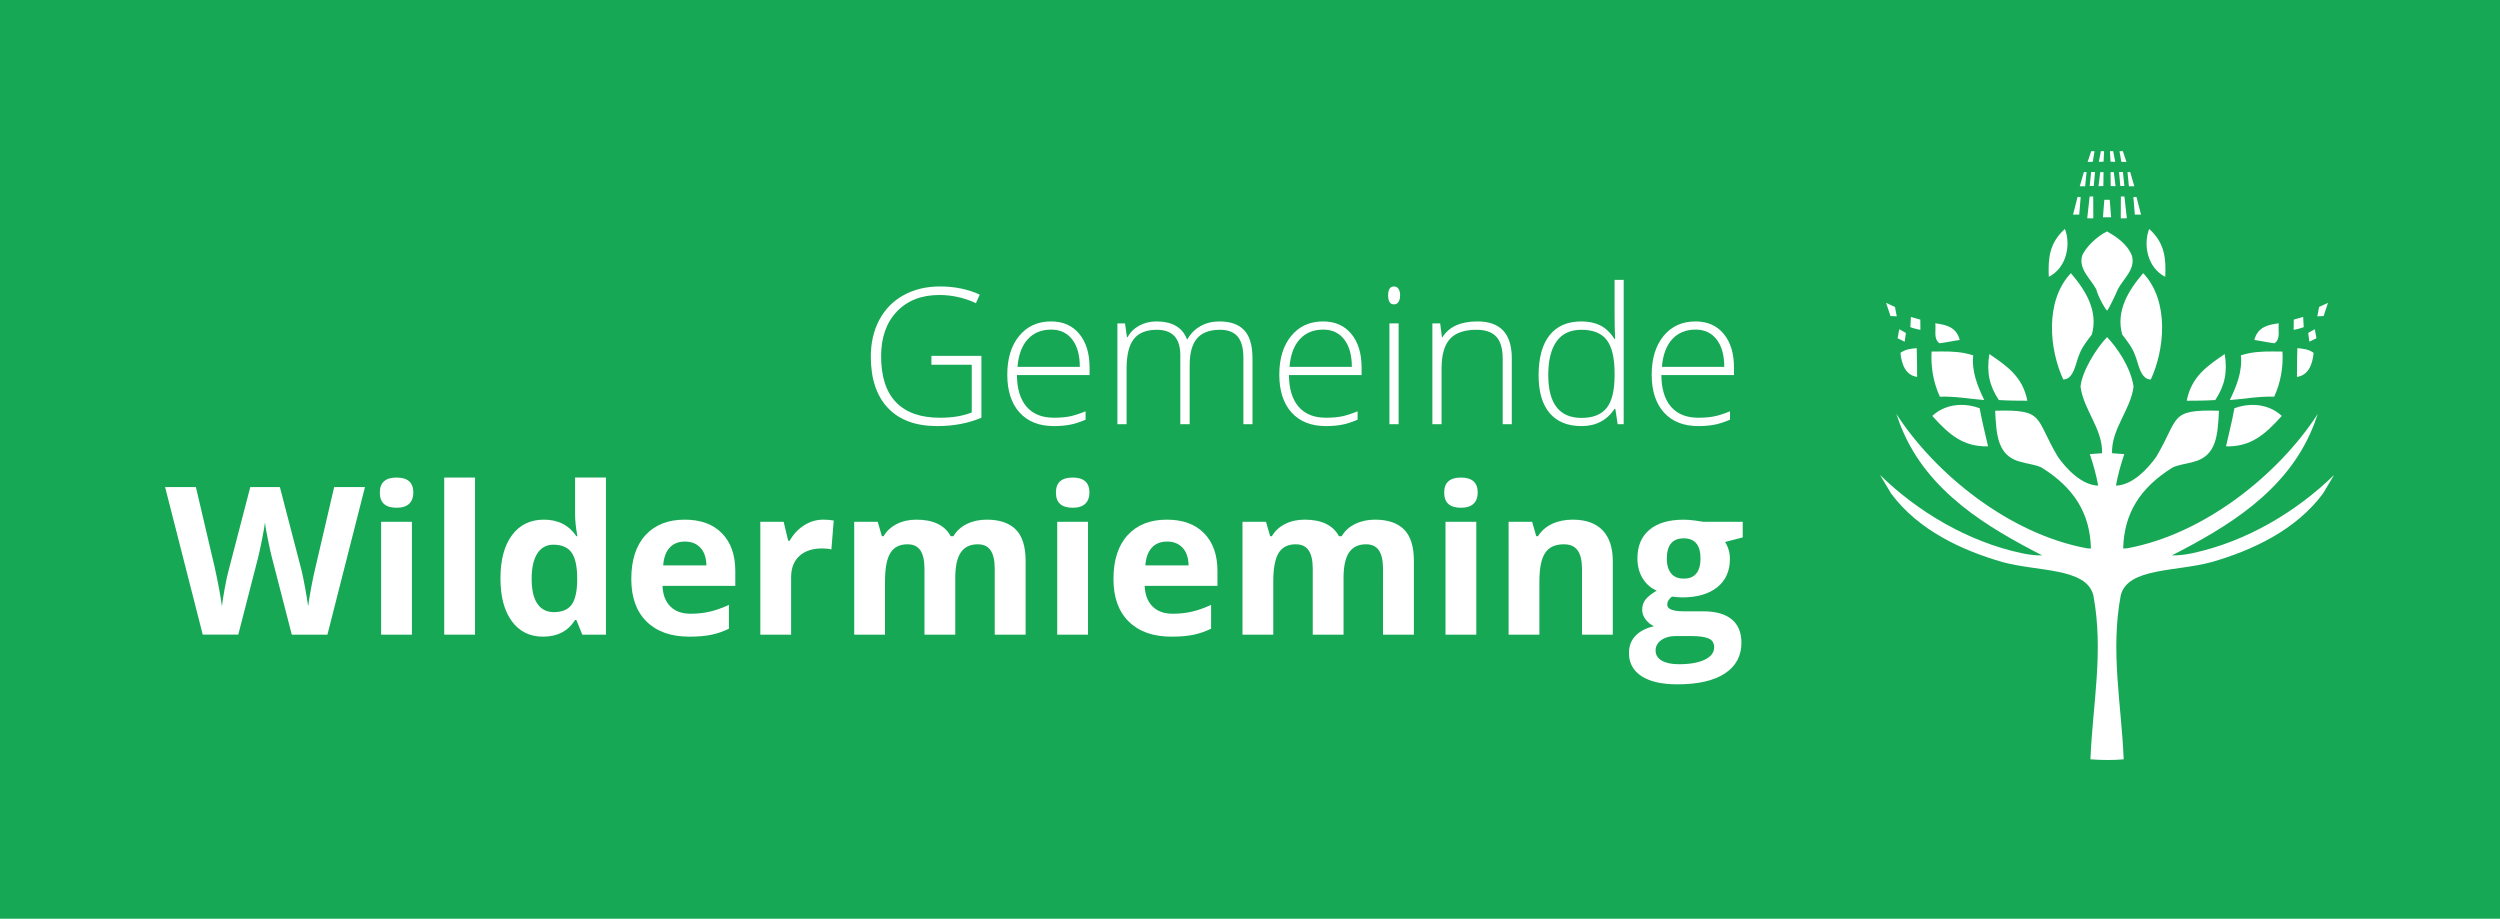 <?xml version="1.0" encoding="utf-8"?>
<!-- Generator: Adobe Illustrator 24.0.1, SVG Export Plug-In . SVG Version: 6.00 Build 0)  -->
<svg version="1.0" id="Ebene_1" xmlns="http://www.w3.org/2000/svg" xmlns:xlink="http://www.w3.org/1999/xlink" x="0px" y="0px"
	 viewBox="0 0 411.11 151.076" enable-background="new 0 0 411.11 151.076" xml:space="preserve">
<rect fill="#17A856" width="411.606" height="151.076"/>
<g>
	<g>
		<path fill="#FFFFFF" d="M153.163,58.518h8.223v10.176c-2.156,0.915-4.582,1.373-7.277,1.373
			c-3.519,0-6.217-0.994-8.094-2.983c-1.877-1.988-2.814-4.803-2.814-8.444c0-2.268,0.465-4.279,1.396-6.034
			c0.931-1.755,2.263-3.11,3.997-4.066c1.734-0.956,3.725-1.434,5.973-1.434c2.431,0,4.613,0.448,6.545,1.342
			l-0.625,1.404c-1.933-0.895-3.937-1.343-6.011-1.343c-2.939,0-5.271,0.908-6.995,2.724
			c-1.724,1.815-2.586,4.264-2.586,7.346c0,3.356,0.818,5.881,2.456,7.575c1.638,1.694,4.043,2.541,7.216,2.541
			c2.055,0,3.799-0.29,5.233-0.87V59.983h-6.637V58.518z"/>
		<path fill="#FFFFFF" d="M173.301,70.067c-2.41,0-4.29-0.742-5.637-2.228c-1.348-1.485-2.022-3.565-2.022-6.24
			c0-2.644,0.651-4.763,1.953-6.354c1.302-1.592,3.056-2.388,5.263-2.388c1.953,0,3.494,0.682,4.623,2.044
			c1.129,1.363,1.693,3.214,1.693,5.553v1.221H167.229c0.02,2.278,0.551,4.018,1.594,5.218
			c1.042,1.2,2.535,1.8,4.478,1.8c0.946,0,1.777-0.066,2.495-0.198c0.717-0.132,1.625-0.417,2.723-0.855v1.373
			c-0.935,0.407-1.8,0.684-2.593,0.832C175.132,69.994,174.257,70.067,173.301,70.067z M172.858,54.201
			c-1.597,0-2.878,0.526-3.845,1.579s-1.531,2.571-1.693,4.554h10.252c0-1.922-0.417-3.425-1.251-4.508
			C175.488,54.742,174.333,54.201,172.858,54.201z"/>
		<path fill="#FFFFFF" d="M204.47,69.762V58.884c0-1.617-0.315-2.797-0.946-3.54
			c-0.631-0.742-1.597-1.114-2.899-1.114c-1.699,0-2.955,0.468-3.769,1.404c-0.814,0.936-1.22,2.405-1.22,4.409
			v9.718h-1.541V58.427c0-2.797-1.282-4.196-3.845-4.196c-1.739,0-3.005,0.506-3.799,1.518
			c-0.793,1.012-1.19,2.632-1.19,4.859v9.154h-1.51v-16.584h1.251l0.32,2.273h0.091
			c0.458-0.824,1.109-1.462,1.953-1.915s1.774-0.679,2.792-0.679c2.614,0,4.292,0.982,5.035,2.945h0.061
			c0.539-0.946,1.264-1.673,2.174-2.182c0.91-0.508,1.945-0.763,3.104-0.763c1.81,0,3.168,0.483,4.074,1.45
			s1.358,2.502,1.358,4.607v10.847H204.47z"/>
		<path fill="#FFFFFF" d="M218.033,70.067c-2.41,0-4.29-0.742-5.637-2.228c-1.348-1.485-2.022-3.565-2.022-6.24
			c0-2.644,0.651-4.763,1.953-6.354c1.302-1.592,3.056-2.388,5.263-2.388c1.953,0,3.494,0.682,4.623,2.044
			c1.129,1.363,1.693,3.214,1.693,5.553v1.221h-11.946c0.02,2.278,0.551,4.018,1.594,5.218
			c1.042,1.2,2.535,1.8,4.478,1.8c0.946,0,1.777-0.066,2.495-0.198c0.717-0.132,1.625-0.417,2.723-0.855v1.373
			c-0.935,0.407-1.8,0.684-2.593,0.832C219.864,69.994,218.989,70.067,218.033,70.067z M217.59,54.201
			c-1.597,0-2.878,0.526-3.845,1.579s-1.531,2.571-1.693,4.554h10.252c0-1.922-0.417-3.425-1.251-4.508
			C220.22,54.742,219.065,54.201,217.59,54.201z"/>
		<path fill="#FFFFFF" d="M228.27,48.571c0-0.976,0.32-1.464,0.961-1.464c0.315,0,0.561,0.127,0.74,0.381
			c0.178,0.254,0.267,0.615,0.267,1.083c0,0.458-0.089,0.819-0.267,1.083c-0.178,0.265-0.425,0.397-0.74,0.397
			C228.59,50.051,228.27,49.558,228.27,48.571z M229.994,69.762h-1.51v-16.584h1.51V69.762z"/>
		<path fill="#FFFFFF" d="M247.112,69.762V59.006c0-1.668-0.351-2.881-1.053-3.639
			c-0.702-0.757-1.79-1.137-3.265-1.137c-1.983,0-3.435,0.501-4.356,1.503c-0.921,1.002-1.381,2.627-1.381,4.875
			v9.154h-1.51v-16.584h1.281l0.29,2.273h0.091c1.078-1.729,2.996-2.594,5.752-2.594c3.763,0,5.645,2.019,5.645,6.057
			v10.847H247.112z"/>
		<path fill="#FFFFFF" d="M260.049,52.858c1.2,0,2.238,0.219,3.112,0.656c0.875,0.438,1.658,1.185,2.35,2.243h0.092
			c-0.06-1.282-0.092-2.538-0.092-3.769V46.023h1.495v23.739h-0.991l-0.382-2.533h-0.122
			c-1.261,1.892-3.071,2.838-5.431,2.838c-2.289,0-4.038-0.712-5.249-2.136c-1.21-1.424-1.815-3.499-1.815-6.225
			c0-2.868,0.601-5.06,1.801-6.575S257.761,52.858,260.049,52.858z M260.049,54.231
			c-1.81,0-3.171,0.636-4.081,1.907s-1.365,3.118-1.365,5.538c0,4.699,1.825,7.048,5.478,7.048
			c1.871,0,3.244-0.544,4.119-1.632c0.874-1.088,1.312-2.883,1.312-5.386v-0.259c0-2.563-0.43-4.406-1.289-5.53
			S261.972,54.231,260.049,54.231z"/>
		<path fill="#FFFFFF" d="M279.272,70.067c-2.41,0-4.29-0.742-5.638-2.228c-1.348-1.485-2.022-3.565-2.022-6.24
			c0-2.644,0.651-4.763,1.953-6.354s3.057-2.388,5.264-2.388c1.953,0,3.493,0.682,4.623,2.044
			c1.129,1.363,1.693,3.214,1.693,5.553v1.221h-11.946c0.021,2.278,0.552,4.018,1.595,5.218
			c1.042,1.2,2.534,1.8,4.478,1.8c0.946,0,1.777-0.066,2.494-0.198s1.625-0.417,2.724-0.855v1.373
			c-0.935,0.407-1.801,0.684-2.594,0.832S280.228,70.067,279.272,70.067z M278.83,54.201
			c-1.597,0-2.879,0.526-3.845,1.579c-0.967,1.053-1.531,2.571-1.693,4.554h10.252c0-1.922-0.417-3.425-1.251-4.508
			C281.459,54.742,280.305,54.201,278.83,54.201z"/>
	</g>
	<g>
		<path fill="#FFFFFF" d="M53.843,104.363h-5.86l-3.287-12.75c-0.122-0.454-0.33-1.392-0.623-2.814
			c-0.293-1.422-0.462-2.377-0.506-2.864c-0.066,0.598-0.232,1.558-0.498,2.88
			c-0.266,1.323-0.471,2.266-0.614,2.831l-3.271,12.717h-5.844l-6.192-24.271h5.064l3.104,13.248
			c0.542,2.446,0.935,4.565,1.179,6.358c0.066-0.631,0.218-1.607,0.457-2.93c0.238-1.322,0.462-2.349,0.672-3.08
			l3.536-13.597h4.864l3.536,13.597c0.155,0.609,0.349,1.539,0.581,2.789c0.232,1.251,0.409,2.324,0.531,3.221
			c0.11-0.863,0.288-1.94,0.531-3.229c0.243-1.289,0.465-2.333,0.664-3.129l3.088-13.248h5.064L53.843,104.363z"/>
		<path fill="#FFFFFF" d="M62.459,81.005c0-1.649,0.918-2.474,2.756-2.474c1.837,0,2.756,0.825,2.756,2.474
			c0,0.786-0.23,1.397-0.689,1.835c-0.46,0.438-1.148,0.656-2.067,0.656C63.377,83.495,62.459,82.665,62.459,81.005z
			 M67.738,104.363h-5.064V85.803h5.064V104.363z"/>
		<path fill="#FFFFFF" d="M78.114,104.363h-5.064v-25.832h5.064V104.363z"/>
		<path fill="#FFFFFF" d="M89.304,104.695c-2.181,0-3.893-0.847-5.138-2.54s-1.868-4.04-1.868-7.039
			c0-3.043,0.633-5.415,1.901-7.114c1.267-1.699,3.013-2.548,5.238-2.548c2.335,0,4.117,0.908,5.346,2.723h0.166
			c-0.255-1.383-0.382-2.617-0.382-3.702v-5.943h5.08v25.832h-3.885l-0.98-2.407h-0.216
			C93.415,103.782,91.661,104.695,89.304,104.695z M91.08,100.661c1.295,0,2.244-0.376,2.847-1.129
			c0.603-0.752,0.932-2.031,0.988-3.835v-0.548c0-1.992-0.307-3.42-0.921-4.283s-1.613-1.295-2.997-1.295
			c-1.129,0-2.006,0.479-2.631,1.436c-0.625,0.958-0.938,2.349-0.938,4.175s0.315,3.196,0.946,4.109
			S89.907,100.661,91.08,100.661z"/>
		<path fill="#FFFFFF" d="M113.343,104.695c-2.988,0-5.324-0.824-7.006-2.474c-1.683-1.649-2.523-3.984-2.523-7.006
			c0-3.11,0.777-5.514,2.333-7.213c1.555-1.699,3.705-2.548,6.45-2.548c2.623,0,4.665,0.747,6.126,2.241
			s2.191,3.559,2.191,6.192v2.457h-11.97c0.055,1.439,0.481,2.562,1.278,3.37
			c0.797,0.808,1.915,1.212,3.353,1.212c1.118,0,2.175-0.116,3.171-0.349s2.036-0.603,3.121-1.112v3.918
			c-0.886,0.443-1.832,0.772-2.839,0.988C116.021,104.588,114.792,104.695,113.343,104.695z M112.629,89.057
			c-1.074,0-1.915,0.34-2.523,1.021c-0.609,0.681-0.958,1.647-1.046,2.897h7.106
			c-0.022-1.25-0.349-2.216-0.98-2.897S113.702,89.057,112.629,89.057z"/>
		<path fill="#FFFFFF" d="M135.39,85.454c0.686,0,1.256,0.05,1.71,0.149l-0.382,4.748
			c-0.41-0.11-0.908-0.166-1.494-0.166c-1.616,0-2.875,0.415-3.777,1.245c-0.902,0.83-1.353,1.992-1.353,3.486v9.446
			h-5.064V85.803h3.835l0.747,3.121h0.249c0.575-1.04,1.353-1.878,2.333-2.515
			C133.173,85.773,134.238,85.454,135.39,85.454z"/>
		<path fill="#FFFFFF" d="M157.088,104.363h-5.064V93.523c0-1.339-0.224-2.343-0.672-3.013
			c-0.448-0.669-1.154-1.004-2.117-1.004c-1.295,0-2.236,0.476-2.822,1.428c-0.587,0.952-0.88,2.518-0.88,4.698
			v8.732h-5.064V85.803h3.868l0.681,2.374h0.282c0.498-0.852,1.217-1.519,2.158-2.001
			c0.94-0.481,2.019-0.722,3.237-0.722c2.778,0,4.659,0.908,5.644,2.723h0.448
			c0.498-0.863,1.231-1.533,2.2-2.009c0.968-0.476,2.061-0.714,3.279-0.714c2.103,0,3.694,0.54,4.773,1.619
			s1.619,2.809,1.619,5.188v12.102h-5.08V93.523c0-1.339-0.224-2.343-0.672-3.013
			c-0.448-0.669-1.154-1.004-2.117-1.004c-1.24,0-2.167,0.443-2.781,1.328c-0.614,0.886-0.921,2.291-0.921,4.217
			V104.363z"/>
		<path fill="#FFFFFF" d="M173.64,81.005c0-1.649,0.918-2.474,2.756-2.474c1.837,0,2.756,0.825,2.756,2.474
			c0,0.786-0.23,1.397-0.689,1.835c-0.46,0.438-1.148,0.656-2.067,0.656
			C174.558,83.495,173.64,82.665,173.64,81.005z M178.919,104.363h-5.064V85.803h5.064V104.363z"/>
		<path fill="#FFFFFF" d="M192.632,104.695c-2.988,0-5.324-0.824-7.006-2.474c-1.683-1.649-2.523-3.984-2.523-7.006
			c0-3.11,0.777-5.514,2.333-7.213c1.555-1.699,3.705-2.548,6.45-2.548c2.623,0,4.665,0.747,6.126,2.241
			s2.191,3.559,2.191,6.192v2.457h-11.97c0.055,1.439,0.481,2.562,1.278,3.37
			c0.797,0.808,1.915,1.212,3.353,1.212c1.118,0,2.175-0.116,3.171-0.349s2.036-0.603,3.121-1.112v3.918
			c-0.886,0.443-1.832,0.772-2.839,0.988C195.31,104.588,194.082,104.695,192.632,104.695z M191.918,89.057
			c-1.074,0-1.915,0.34-2.523,1.021c-0.609,0.681-0.958,1.647-1.046,2.897h7.106
			c-0.022-1.25-0.349-2.216-0.98-2.897S192.991,89.057,191.918,89.057z"/>
		<path fill="#FFFFFF" d="M220.938,104.363h-5.064V93.523c0-1.339-0.224-2.343-0.672-3.013
			c-0.448-0.669-1.154-1.004-2.117-1.004c-1.295,0-2.236,0.476-2.822,1.428c-0.587,0.952-0.88,2.518-0.88,4.698
			v8.732h-5.064V85.803h3.868l0.681,2.374h0.282c0.498-0.852,1.217-1.519,2.158-2.001
			c0.94-0.481,2.019-0.722,3.237-0.722c2.778,0,4.659,0.908,5.644,2.723h0.448
			c0.498-0.863,1.231-1.533,2.2-2.009c0.968-0.476,2.061-0.714,3.279-0.714c2.103,0,3.694,0.54,4.773,1.619
			s1.619,2.809,1.619,5.188v12.102h-5.08V93.523c0-1.339-0.224-2.343-0.672-3.013
			c-0.448-0.669-1.154-1.004-2.117-1.004c-1.24,0-2.167,0.443-2.781,1.328c-0.614,0.886-0.921,2.291-0.921,4.217
			V104.363z"/>
		<path fill="#FFFFFF" d="M237.489,81.005c0-1.649,0.918-2.474,2.756-2.474c1.837,0,2.756,0.825,2.756,2.474
			c0,0.786-0.23,1.397-0.689,1.835c-0.46,0.438-1.148,0.656-2.067,0.656
			C238.408,83.495,237.489,82.665,237.489,81.005z M242.768,104.363h-5.064V85.803h5.064V104.363z"/>
		<path fill="#FFFFFF" d="M265.214,104.363h-5.064V93.523c0-1.339-0.238-2.343-0.714-3.013
			c-0.476-0.669-1.234-1.004-2.274-1.004c-1.417,0-2.44,0.473-3.071,1.419s-0.946,2.515-0.946,4.707v8.732h-5.064
			V85.803h3.868l0.681,2.374h0.282c0.565-0.896,1.342-1.574,2.333-2.034c0.99-0.459,2.116-0.689,3.378-0.689
			c2.158,0,3.796,0.584,4.914,1.752c1.118,1.168,1.677,2.853,1.677,5.055V104.363z"/>
		<path fill="#FFFFFF" d="M286.58,85.803v2.573l-2.905,0.747c0.531,0.83,0.797,1.76,0.797,2.789
			c0,1.992-0.694,3.544-2.083,4.657c-1.39,1.112-3.318,1.669-5.786,1.669l-0.913-0.05l-0.747-0.083
			c-0.52,0.398-0.78,0.841-0.78,1.328c0,0.731,0.93,1.096,2.789,1.096h3.154c2.036,0,3.589,0.438,4.657,1.312
			c1.067,0.875,1.602,2.158,1.602,3.852c0,2.169-0.904,3.852-2.714,5.047s-4.408,1.793-7.795,1.793
			c-2.59,0-4.568-0.451-5.935-1.353c-1.367-0.902-2.051-2.167-2.051-3.793c0-1.118,0.349-2.053,1.046-2.806
			s1.721-1.289,3.071-1.61c-0.52-0.221-0.974-0.584-1.361-1.087c-0.388-0.503-0.581-1.038-0.581-1.602
			c0-0.708,0.205-1.297,0.614-1.768c0.409-0.47,1.002-0.932,1.776-1.386c-0.974-0.42-1.746-1.096-2.315-2.025
			c-0.57-0.93-0.856-2.025-0.856-3.287c0-2.025,0.658-3.591,1.976-4.698c1.317-1.106,3.198-1.66,5.644-1.66
			c0.52,0,1.138,0.047,1.852,0.141c0.714,0.094,1.17,0.164,1.369,0.207H286.58z M272.253,106.986
			c0,0.697,0.335,1.245,1.005,1.644c0.669,0.398,1.607,0.598,2.813,0.598c1.815,0,3.237-0.249,4.267-0.747
			s1.544-1.179,1.544-2.042c0-0.697-0.305-1.179-0.913-1.444s-1.55-0.398-2.822-0.398h-2.623
			c-0.93,0-1.707,0.218-2.332,0.656C272.565,105.689,272.253,106.267,272.253,106.986z M274.096,91.879
			c0,1.007,0.23,1.804,0.69,2.391c0.459,0.587,1.159,0.88,2.1,0.88c0.952,0,1.649-0.293,2.092-0.88
			c0.442-0.586,0.664-1.383,0.664-2.391c0-2.235-0.919-3.353-2.756-3.353
			C275.025,88.525,274.096,89.644,274.096,91.879z"/>
	</g>
	<path id="rect13231" fill="#FFFFFF" d="M345.479,24.851l-0.336,1.761l0.774-0.028l0.093-1.724L345.479,24.851z
		 M347.5,24.851l-0.532,0.01l0.093,1.724l0.774,0.028L347.5,24.851z M343.894,24.854l-0.598,1.773l0.841-0.016
		l0.303-1.75L343.894,24.854z M349.085,24.854l-0.545,0.008l0.303,1.75l0.841,0.016L349.085,24.854z M344.511,28.281
		l-0.631,0.005l-0.242,2.303c0.669-0.003,0.532,0.006,0.67-0.003L344.511,28.281z M348.468,28.281l0.204,2.305
		c0.138,0.009,0.001,0,0.67,0.003l-0.242-2.303L348.468,28.281z M343.126,28.29l-0.448,0.01l-0.675,2.333
		l0.889-0.002L343.126,28.29z M349.853,28.29l0.233,2.341l0.889,0.002l-0.675-2.333L349.853,28.29z M345.916,28.303
		l-0.542,0.006l-0.283,2.311l0.793-0.028L345.916,28.303z M347.063,28.303l0.033,2.289l0.793,0.028l-0.283-2.311
		L347.063,28.303z M344.217,32.307l-0.588,0.013l-0.398,3.575c0.248,0.004,0,0,0.999,0.016L344.217,32.307z
		 M348.762,32.307v0.002l-0.014,3.603c0.999-0.016,0.752-0.013,0.999-0.017l-0.398-3.575L348.762,32.307z
		 M341.645,32.389l-0.743,2.896h1.018l0.236-2.894L341.645,32.389z M351.334,32.389l-0.511,0.002l0.236,2.894h1.018
		L351.334,32.389z M346.042,32.852l-0.222,2.877h0.67h0.67l-0.222-2.877h-0.448L346.042,32.852z M339.556,37.648
		c-2.564,2.315-2.78,4.859-2.641,7.875C339.931,43.987,340.54,40.103,339.556,37.648z M353.423,37.648
		c-0.984,2.455-0.375,6.338,2.641,7.875C356.203,42.507,355.987,39.963,353.423,37.648z M342.38,42.107
		c-0.575,2.212,1.456,3.756,2.344,5.483c0.323,1.27,1.466,3.239,1.766,3.498c0.29-0.255,1.406-2.632,1.766-3.498
		c0.888-1.727,2.918-3.271,2.344-5.483c-0.779-2.085-2.79-3.287-4.109-4.052
		C344.889,38.811,342.87,40.734,342.38,42.107L342.38,42.107z M340.542,44.917
		c-4.391,4.682-3.48,12.702-1.248,17.488c1.778-0.004,2.065-2.882,2.61-4.052c0.441-1.219,1.323-2.347,2.095-3.346
		C345.058,51.123,342.994,47.786,340.542,44.917L340.542,44.917z M352.438,44.917
		c-2.452,2.868-4.516,6.205-3.457,10.09c0.772,0.999,1.654,2.127,2.095,3.346c0.545,1.17,0.831,4.048,2.61,4.052
		C355.917,57.619,356.829,49.599,352.438,44.917L352.438,44.917z M310.157,49.802l-0.002,0.003l0.723,2.165
		c0.346,0.016,0.687,0.033,1.034,0.049l-0.295-1.542L310.157,49.802z M382.822,49.802l-1.459,0.676l-0.295,1.542
		c0.346-0.016,0.688-0.034,1.034-0.049l0.723-2.165L382.822,49.802z M314.241,52.118c0,0-0.076,1.258-0.098,1.674
		c0.525,0.22,1.101,0.33,1.657,0.459c-0.006-0.481-0.008-1.265-0.017-1.689c-0.516-0.14-1.029-0.292-1.542-0.443
		L314.241,52.118z M378.738,52.118c-0.513,0.151-1.026,0.303-1.542,0.443c-0.009,0.424-0.011,1.208-0.017,1.689
		c0.556-0.128,1.132-0.238,1.657-0.459c-0.021-0.416-0.098-1.674-0.098-1.674L378.738,52.118z M318.245,53.169
		c0.161,1.095-0.351,2.57,0.706,3.281c1.111-0.128,2.203-0.394,3.314-0.541
		C321.698,53.642,319.759,53.378,318.245,53.169L318.245,53.169z M374.734,53.169
		c-1.514,0.209-3.453,0.473-4.019,2.74c1.11,0.147,2.202,0.413,3.314,0.541
		C375.085,55.739,374.574,54.263,374.734,53.169L374.734,53.169z M312.325,54.136l-0.274,1.483l1.161,0.574
		l0.202-1.441L312.325,54.136z M380.654,54.136l-1.089,0.615l0.202,1.441l1.161-0.574L380.654,54.136z M342.132,63.587
		c0.51,3.859,3.655,6.928,3.545,10.943c-0.504,0.032-1.514,0.114-2.019,0.148
		c0.581,1.698,1.048,3.416,1.379,5.183c-2.794-0.097-5.261-2.823-6.612-4.708
		c-3.898-6.544-2.082-7.833-10.335-7.612c0.212,3.886,0.312,7.489,4.282,8.433c1.102,0.311,2.379,0.451,3.314,0.887
		c5.455,3.377,8.02,7.643,8.155,13.338c-0.216,0.016-0.424-0.041-0.64-0.033
		c-12.761-2.333-24.991-12.235-31.364-22.107c0.832,2.255,0.379,1.219,0.832,2.255
		c4.318,10.637,14.29,16.465,23.166,21.016c-1.155,0.026-2.437-0.152-3.363-0.359
		c-9.004-1.922-17.253-6.943-23.313-12.866l1.837,3.071c4.462,6.011,11.627,9.33,18.31,11.256
		c5.838,1.595,13.775,0.903,14.93,5.447c1.746,9.259-0.13,18.077-0.476,26.987c1.87,0.135,3.734,0.161,5.465,0
		c-0.345-8.911-2.222-17.728-0.476-26.987c1.155-4.545,9.092-3.853,14.93-5.447
		c6.684-1.926,13.848-5.245,18.31-11.256l1.837-3.071c-6.06,5.922-14.309,10.944-23.313,12.866
		c-0.926,0.207-2.208,0.385-3.363,0.359c8.875-4.551,18.848-10.379,23.166-21.016c0.453-1.036,0,0,0.832-2.255
		c-6.373,9.872-18.603,19.775-31.364,22.107c-0.216-0.008-0.424,0.049-0.64,0.033c0.135-5.695,2.7-9.961,8.155-13.338
		c0.935-0.437,2.212-0.576,3.314-0.887c3.97-0.944,4.069-4.547,4.282-8.433c-8.254-0.221-6.437,1.068-10.335,7.612
		c-1.35,1.885-3.817,4.611-6.612,4.708c0.331-1.768,0.798-3.485,1.379-5.183
		c-0.505-0.033-1.515-0.116-2.019-0.148c-0.11-4.015,3.035-7.084,3.545-10.943
		c-0.474-3.219-2.73-6.441-4.358-8.15C344.808,57.148,342.347,61.07,342.132,63.587L342.132,63.587z
		 M315.193,57.255c-0.946,0.08-1.893,0.182-2.673,0.771c0.186,1.988,0.905,3.695,2.739,3.954
		C315.264,60.401,315.234,58.828,315.193,57.255L315.193,57.255z M377.787,57.255
		c-0.041,1.574-0.071,3.146-0.065,4.725c1.834-0.259,2.552-1.966,2.739-3.954
		C379.68,57.437,378.733,57.334,377.787,57.255L377.787,57.255z M319.33,57.797
		c-0.567,0.002-1.131,0.013-1.692,0.017c-0.139,2.547,0.288,5.081,1.361,7.415c2.55-0.081,4.964,0.383,7.302,0.558
		c-1.12-2.305-2.094-4.727-1.821-7.35c-1.731-0.575-3.45-0.645-5.149-0.639V57.797z M373.649,57.797v0.002
		c-1.7-0.006-3.418,0.065-5.149,0.639c0.273,2.623-0.702,5.045-1.821,7.35c2.337-0.175,4.752-0.639,7.302-0.558
		c1.073-2.334,1.5-4.868,1.361-7.415c-0.562-0.004-1.126-0.015-1.692-0.017V57.797z M327.137,58.221
		c-0.481,3.001,0.002,5.221,1.559,7.564c1.685,0.107,3.208,0.102,4.692,0.114
		C332.603,61.921,330.022,60.192,327.137,58.221L327.137,58.221z M365.843,58.221
		c-2.886,1.971-5.466,3.699-6.251,7.678c1.485-0.011,3.008-0.006,4.692-0.114
		C365.841,63.443,366.323,61.222,365.843,58.221L365.843,58.221z M322.326,66.583
		c-1.744,0.049-3.36,0.675-4.574,1.811c2.809,3.137,5.147,5.103,9.171,5.005c-0.47-2.085-1.007-4.164-1.379-6.267
		C324.466,66.731,323.373,66.553,322.326,66.583L322.326,66.583z M370.653,66.583
		c-1.046-0.029-2.139,0.148-3.219,0.549c-0.371,2.103-0.909,4.181-1.379,6.267
		c4.024,0.098,6.362-1.867,9.171-5.005C374.013,67.258,372.397,66.632,370.653,66.583L370.653,66.583z"/>
</g>
</svg>
